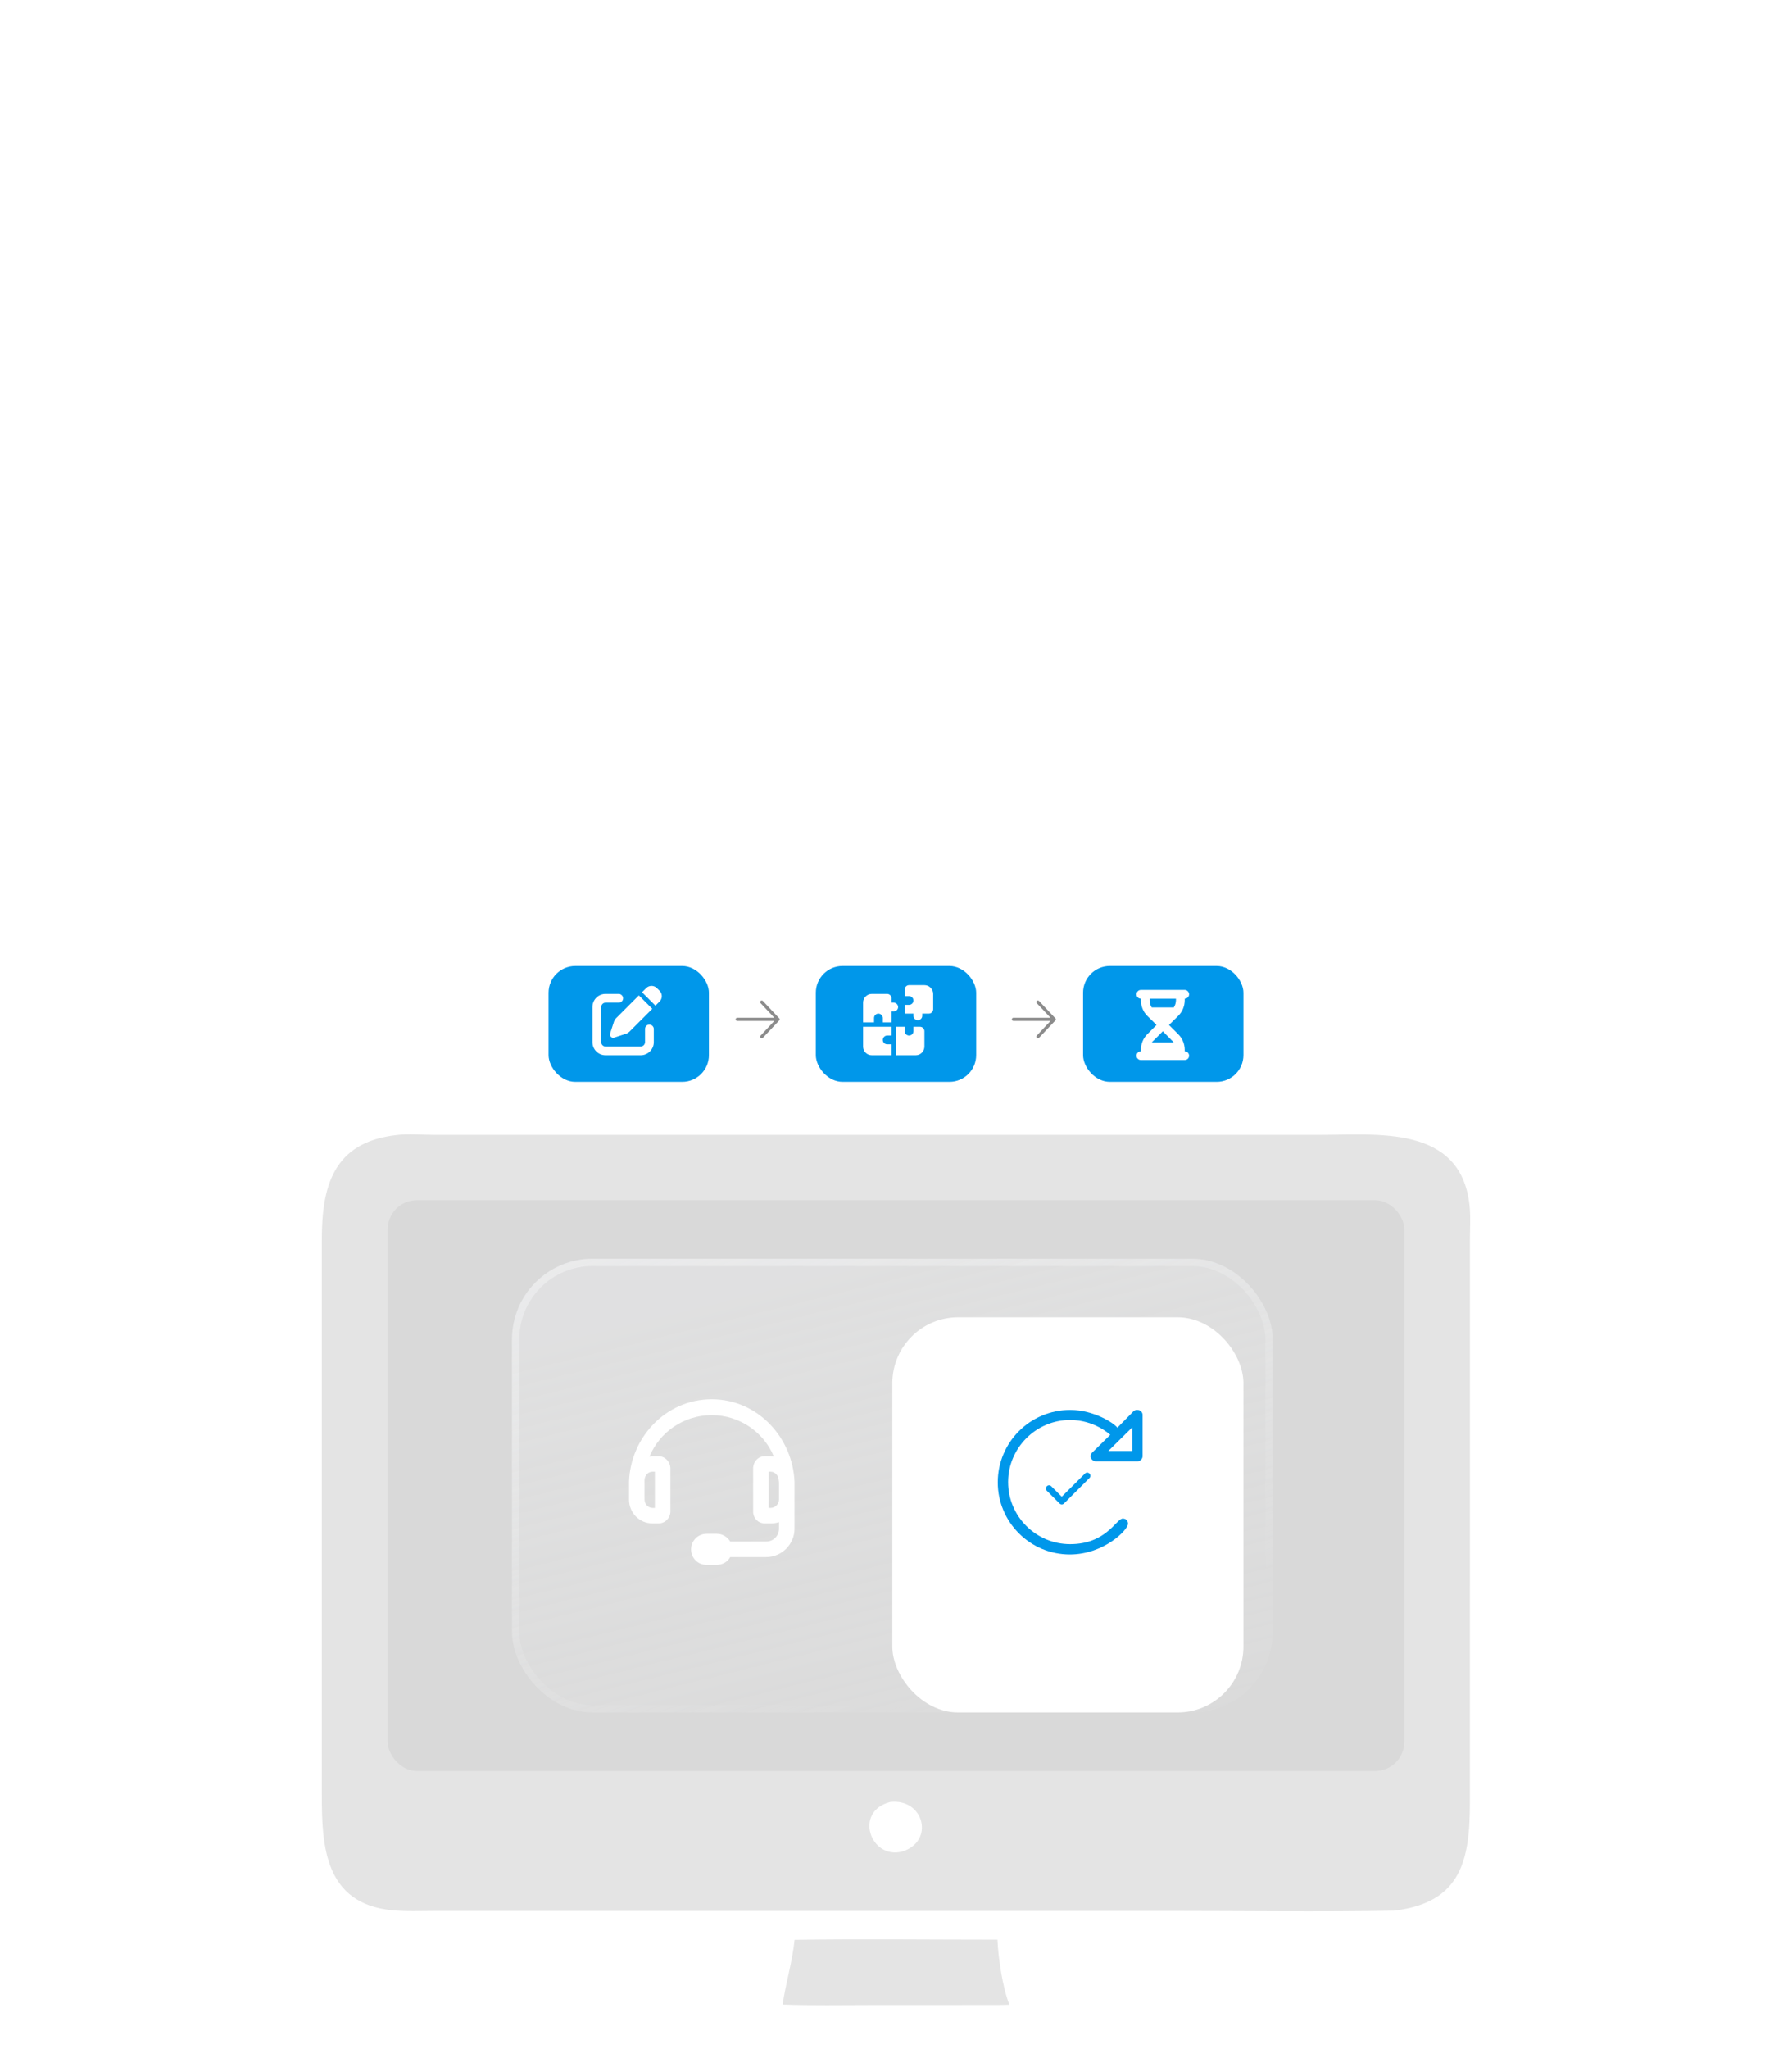 <?xml version="1.0" encoding="UTF-8"?> <svg xmlns="http://www.w3.org/2000/svg" width="245" height="280" viewBox="0 0 245 280" fill="none"><rect width="245" height="274" rx="35" fill="white"></rect><path d="M190.613 261.081C180.307 261.27 169.969 261.115 159.659 261.115L59.539 261.119C57.572 261.12 55.54 261.214 53.582 261.021C44.382 260.116 43.988 252.218 44 245.253L44 169.417C44.001 162.252 45.461 156.038 54.291 155.093C55.84 154.899 57.634 155.069 59.212 155.073L180.604 155.074C188.298 155.073 199.597 153.733 200.89 164.525C201.079 166.103 200.969 167.761 200.963 169.35L200.958 246.23C200.969 254.129 199.81 259.984 190.613 261.081ZM58.112 164.167C55.116 164.261 53.376 165.246 53.173 168.341C52.918 172.237 53.112 176.684 53.112 180.627L53.111 232.979C53.114 242.215 54.625 241.047 62.495 241.046L187.002 241.031C192.087 240.969 191.848 238.231 191.797 233.98C191.776 232.255 191.789 230.528 191.789 228.803L191.792 182.659C191.792 178.057 191.953 173.386 191.768 168.791C191.556 163.539 187.761 164.166 183.652 164.195L90.034 164.196C79.402 164.196 68.741 164.359 58.112 164.167ZM121.703 246.24C116.704 247.507 118.984 254.105 123.324 253.008C127.848 251.637 126.335 245.706 121.703 246.24Z" fill="#E4E4E4"></path><path d="M107 273.912C107.427 270.931 108.332 268.092 108.63 265.068C117.868 264.928 127.131 265.047 136.372 265.046C136.478 267.577 137.078 271.595 138 273.938L136.492 273.97L119.062 273.977C115.047 273.978 111.012 274.058 107 273.912Z" fill="#E4E4E4"></path><rect x="53" y="164" width="139" height="78" rx="4" fill="#D9D9D9"></rect><rect x="70" y="172" width="104" height="62" rx="11" fill="url(#paint0_linear_2010_151)" fill-opacity="0.2"></rect><rect x="70.5" y="172.5" width="103" height="61" rx="10.5" stroke="url(#paint1_linear_2010_151)" stroke-opacity="0.4"></rect><g filter="url(#filter0_d_2010_151)"><rect x="122" y="176" width="48" height="54" rx="9" fill="white"></rect></g><path d="M136.414 202.56C136.414 197.081 140.833 192.662 146.312 192.662C149.626 192.662 152.366 194.518 152.764 195.092L154.973 192.838C155.106 192.706 155.283 192.662 155.504 192.662C155.901 192.662 156.211 192.971 156.211 193.325V198.981C156.211 199.378 155.857 199.688 155.504 199.688H149.847C149.45 199.688 149.14 199.378 149.096 199.025C149.096 198.804 149.185 198.627 149.317 198.495L151.792 196.064C151.748 196.02 149.626 194.032 146.312 194.032C141.628 194.032 137.828 197.876 137.828 202.516C137.828 207.2 141.628 211 146.312 211C151.306 211 152.631 207.465 153.515 207.509C153.913 207.509 154.222 207.774 154.222 208.216C154.222 209.056 150.908 212.414 146.268 212.414C140.833 212.414 136.414 207.995 136.414 202.56ZM151.527 198.274H154.797V195.048L151.527 198.274Z" fill="#0097EA"></path><path d="M97.312 191.203C103.631 191.203 108.404 196.506 108.625 202.516V208.879C108.625 211.044 106.857 212.768 104.736 212.768H99.831C99.478 213.43 98.77 213.828 98.019 213.828H96.561C95.412 213.828 94.484 212.9 94.484 211.707C94.484 210.558 95.412 209.586 96.605 209.586H98.019C98.77 209.586 99.478 210.028 99.831 210.646H104.736C105.708 210.646 106.504 209.895 106.504 208.879V207.995C106.15 208.128 105.752 208.172 105.355 208.172H104.559C103.675 208.172 102.968 207.465 102.968 206.537V200.66C102.968 199.732 103.675 198.981 104.559 198.981H105.355C105.531 198.981 105.664 199.025 105.797 199.025C104.427 195.711 101.113 193.369 97.312 193.369C93.468 193.369 90.154 195.711 88.784 199.069C88.916 199.025 89.049 198.981 89.226 198.981H90.021C90.905 198.981 91.656 199.732 91.656 200.66V206.537C91.656 207.465 90.905 208.172 90.021 208.172H89.226C87.414 208.172 86 206.714 86 204.902V202.516C86.177 196.506 90.949 191.203 97.312 191.203ZM89.226 201.102C88.607 201.102 88.165 201.588 88.121 202.206C88.121 202.339 88.121 202.427 88.121 202.516V204.902C88.121 205.521 88.607 206.051 89.226 206.051H89.535V201.102H89.226ZM105.355 206.051C105.973 206.051 106.504 205.521 106.504 204.902V202.516C106.504 202.427 106.459 202.339 106.459 202.206C106.415 201.632 105.973 201.102 105.355 201.102H105.09V206.051H105.355Z" fill="white"></path><path opacity="0.5" d="M106.538 139.437L104.304 141.805C104.264 141.859 104.197 141.872 104.143 141.872C104.089 141.872 104.035 141.859 103.995 141.818C103.901 141.738 103.901 141.603 103.981 141.522L105.865 139.504H100.792C100.671 139.504 100.577 139.41 100.577 139.302C100.577 139.195 100.671 139.073 100.792 139.073H105.865L103.981 137.069C103.901 136.988 103.901 136.853 103.995 136.773C104.089 136.692 104.223 136.692 104.304 136.786L106.538 139.154C106.618 139.235 106.618 139.356 106.538 139.437Z" fill="#191919"></path><path opacity="0.5" d="M144.294 139.437L142.06 141.805C142.02 141.859 141.952 141.872 141.899 141.872C141.845 141.872 141.791 141.859 141.751 141.818C141.656 141.738 141.656 141.603 141.737 141.522L143.621 139.504H138.548C138.427 139.504 138.333 139.41 138.333 139.302C138.333 139.195 138.427 139.073 138.548 139.073H143.621L141.737 137.069C141.656 136.988 141.656 136.853 141.751 136.773C141.845 136.692 141.979 136.692 142.06 136.786L144.294 139.154C144.374 139.235 144.374 139.356 144.294 139.437Z" fill="#191919"></path><path d="M148.946 201.358C149.122 201.521 149.122 201.806 148.946 201.968L145.471 205.443C145.308 205.62 145.023 205.62 144.86 205.443L143.122 203.706C142.946 203.543 142.946 203.258 143.122 203.095C143.285 202.919 143.57 202.919 143.733 203.095L145.158 204.52L148.335 201.358C148.498 201.181 148.783 201.181 148.946 201.358Z" fill="#0097EA"></path><rect x="75" y="132" width="21.923" height="15.833" rx="3.654" fill="#0097EA"></rect><rect x="111.538" y="132" width="21.923" height="15.833" rx="3.654" fill="#0097EA"></rect><rect x="148.077" y="132" width="21.923" height="15.833" rx="3.654" fill="#0097EA"></rect><path d="M90.173 135.381C90.585 135.793 90.585 136.448 90.173 136.86L89.611 137.421L87.777 135.587L88.338 135.025C88.75 134.614 89.405 134.614 89.817 135.025L90.173 135.381ZM84.22 139.144L87.346 136.017L89.181 137.852L86.054 140.978C85.942 141.091 85.792 141.184 85.642 141.24L83.977 141.783C83.808 141.839 83.639 141.802 83.527 141.671C83.396 141.559 83.359 141.371 83.415 141.222L83.958 139.556C84.014 139.406 84.108 139.256 84.22 139.144ZM84.594 135.812C84.912 135.812 85.193 136.092 85.193 136.411C85.193 136.748 84.912 137.01 84.594 137.01H82.797C82.46 137.01 82.198 137.29 82.198 137.609V142.401C82.198 142.738 82.46 143 82.797 143H87.589C87.908 143 88.188 142.738 88.188 142.401V140.604C88.188 140.286 88.451 140.005 88.787 140.005C89.106 140.005 89.386 140.286 89.386 140.604V142.401C89.386 143.393 88.582 144.198 87.589 144.198H82.797C81.786 144.198 81 143.393 81 142.401V137.609C81 136.617 81.786 135.812 82.797 135.812H84.594Z" fill="white"></path><path d="M122.792 137.609C122.792 137.946 122.511 138.208 122.193 138.208H121.894V139.705H120.696V139.106C120.696 138.788 120.415 138.507 120.097 138.507C119.76 138.507 119.498 138.788 119.498 139.106V139.705H118V137.01C118 136.354 118.524 135.812 119.198 135.812H121.295C121.613 135.812 121.894 136.092 121.894 136.411V137.01H122.193C122.511 137.01 122.792 137.29 122.792 137.609ZM118 143V140.304H121.894V141.502H121.295C120.958 141.502 120.696 141.783 120.696 142.101C120.696 142.438 120.958 142.7 121.295 142.7H121.894V144.198H119.198C118.524 144.198 118 143.674 118 143ZM125.787 140.304C126.106 140.304 126.386 140.585 126.386 140.903V143C126.386 143.674 125.844 144.198 125.188 144.198H122.493V140.304H123.691V140.903C123.691 141.24 123.953 141.502 124.29 141.502C124.608 141.502 124.889 141.24 124.889 140.903V140.304H125.787ZM126.386 134.614C127.042 134.614 127.585 135.156 127.585 135.812V137.908C127.585 138.245 127.304 138.507 126.986 138.507H126.087V138.807C126.087 139.144 125.806 139.406 125.488 139.406C125.151 139.406 124.889 139.144 124.889 138.807V138.507H123.691V137.309H124.29C124.608 137.309 124.889 137.047 124.889 136.71C124.889 136.392 124.608 136.111 124.29 136.111H123.691V135.213C123.691 134.894 123.953 134.614 124.29 134.614H126.386Z" fill="white"></path><path d="M161.974 135.267C162.292 135.267 162.573 135.548 162.573 135.866C162.573 136.203 162.292 136.465 161.974 136.465V136.671C161.974 137.476 161.656 138.244 161.094 138.805L159.821 140.06L161.094 141.333C161.656 141.894 161.974 142.662 161.974 143.448V143.654C162.292 143.654 162.573 143.935 162.573 144.253C162.573 144.59 162.292 144.852 161.974 144.852H155.984C155.647 144.852 155.385 144.59 155.385 144.253C155.385 143.935 155.647 143.654 155.984 143.654V143.448C155.984 142.662 156.283 141.894 156.845 141.333L158.118 140.06L156.845 138.805C156.283 138.244 155.984 137.476 155.984 136.671V136.465C155.647 136.465 155.385 136.203 155.385 135.866C155.385 135.548 155.647 135.267 155.984 135.267H161.974ZM157.463 137.663H160.477C160.664 137.383 160.776 137.027 160.776 136.671V136.465H157.182V136.671C157.182 137.027 157.275 137.383 157.463 137.663ZM157.463 142.456H160.477C160.402 142.362 160.327 142.269 160.233 142.194L158.979 140.921L157.706 142.194C157.612 142.269 157.538 142.362 157.463 142.456Z" fill="white"></path><defs><filter id="filter0_d_2010_151" x="76.8" y="134.8" width="138.4" height="144.4" filterUnits="userSpaceOnUse" color-interpolation-filters="sRGB"><feFlood flood-opacity="0" result="BackgroundImageFix"></feFlood><feColorMatrix in="SourceAlpha" type="matrix" values="0 0 0 0 0 0 0 0 0 0 0 0 0 0 0 0 0 0 127 0" result="hardAlpha"></feColorMatrix><feOffset dy="4"></feOffset><feGaussianBlur stdDeviation="22.6"></feGaussianBlur><feComposite in2="hardAlpha" operator="out"></feComposite><feColorMatrix type="matrix" values="0 0 0 0 0.137 0 0 0 0 0.192 0 0 0 0 0.299 0 0 0 0.12 0"></feColorMatrix><feBlend mode="normal" in2="BackgroundImageFix" result="effect1_dropShadow_2010_151"></feBlend><feBlend mode="normal" in="SourceGraphic" in2="effect1_dropShadow_2010_151" result="shape"></feBlend></filter><linearGradient id="paint0_linear_2010_151" x1="122" y1="172" x2="144.932" y2="264.73" gradientUnits="userSpaceOnUse"><stop stop-color="#FBFCFD"></stop><stop offset="1" stop-color="#FBFCFD" stop-opacity="0"></stop></linearGradient><linearGradient id="paint1_linear_2010_151" x1="78.286" y1="168.15" x2="102.448" y2="240.527" gradientUnits="userSpaceOnUse"><stop stop-color="#FBFCFD"></stop><stop offset="1" stop-color="#FBFCFD" stop-opacity="0"></stop></linearGradient></defs></svg> 